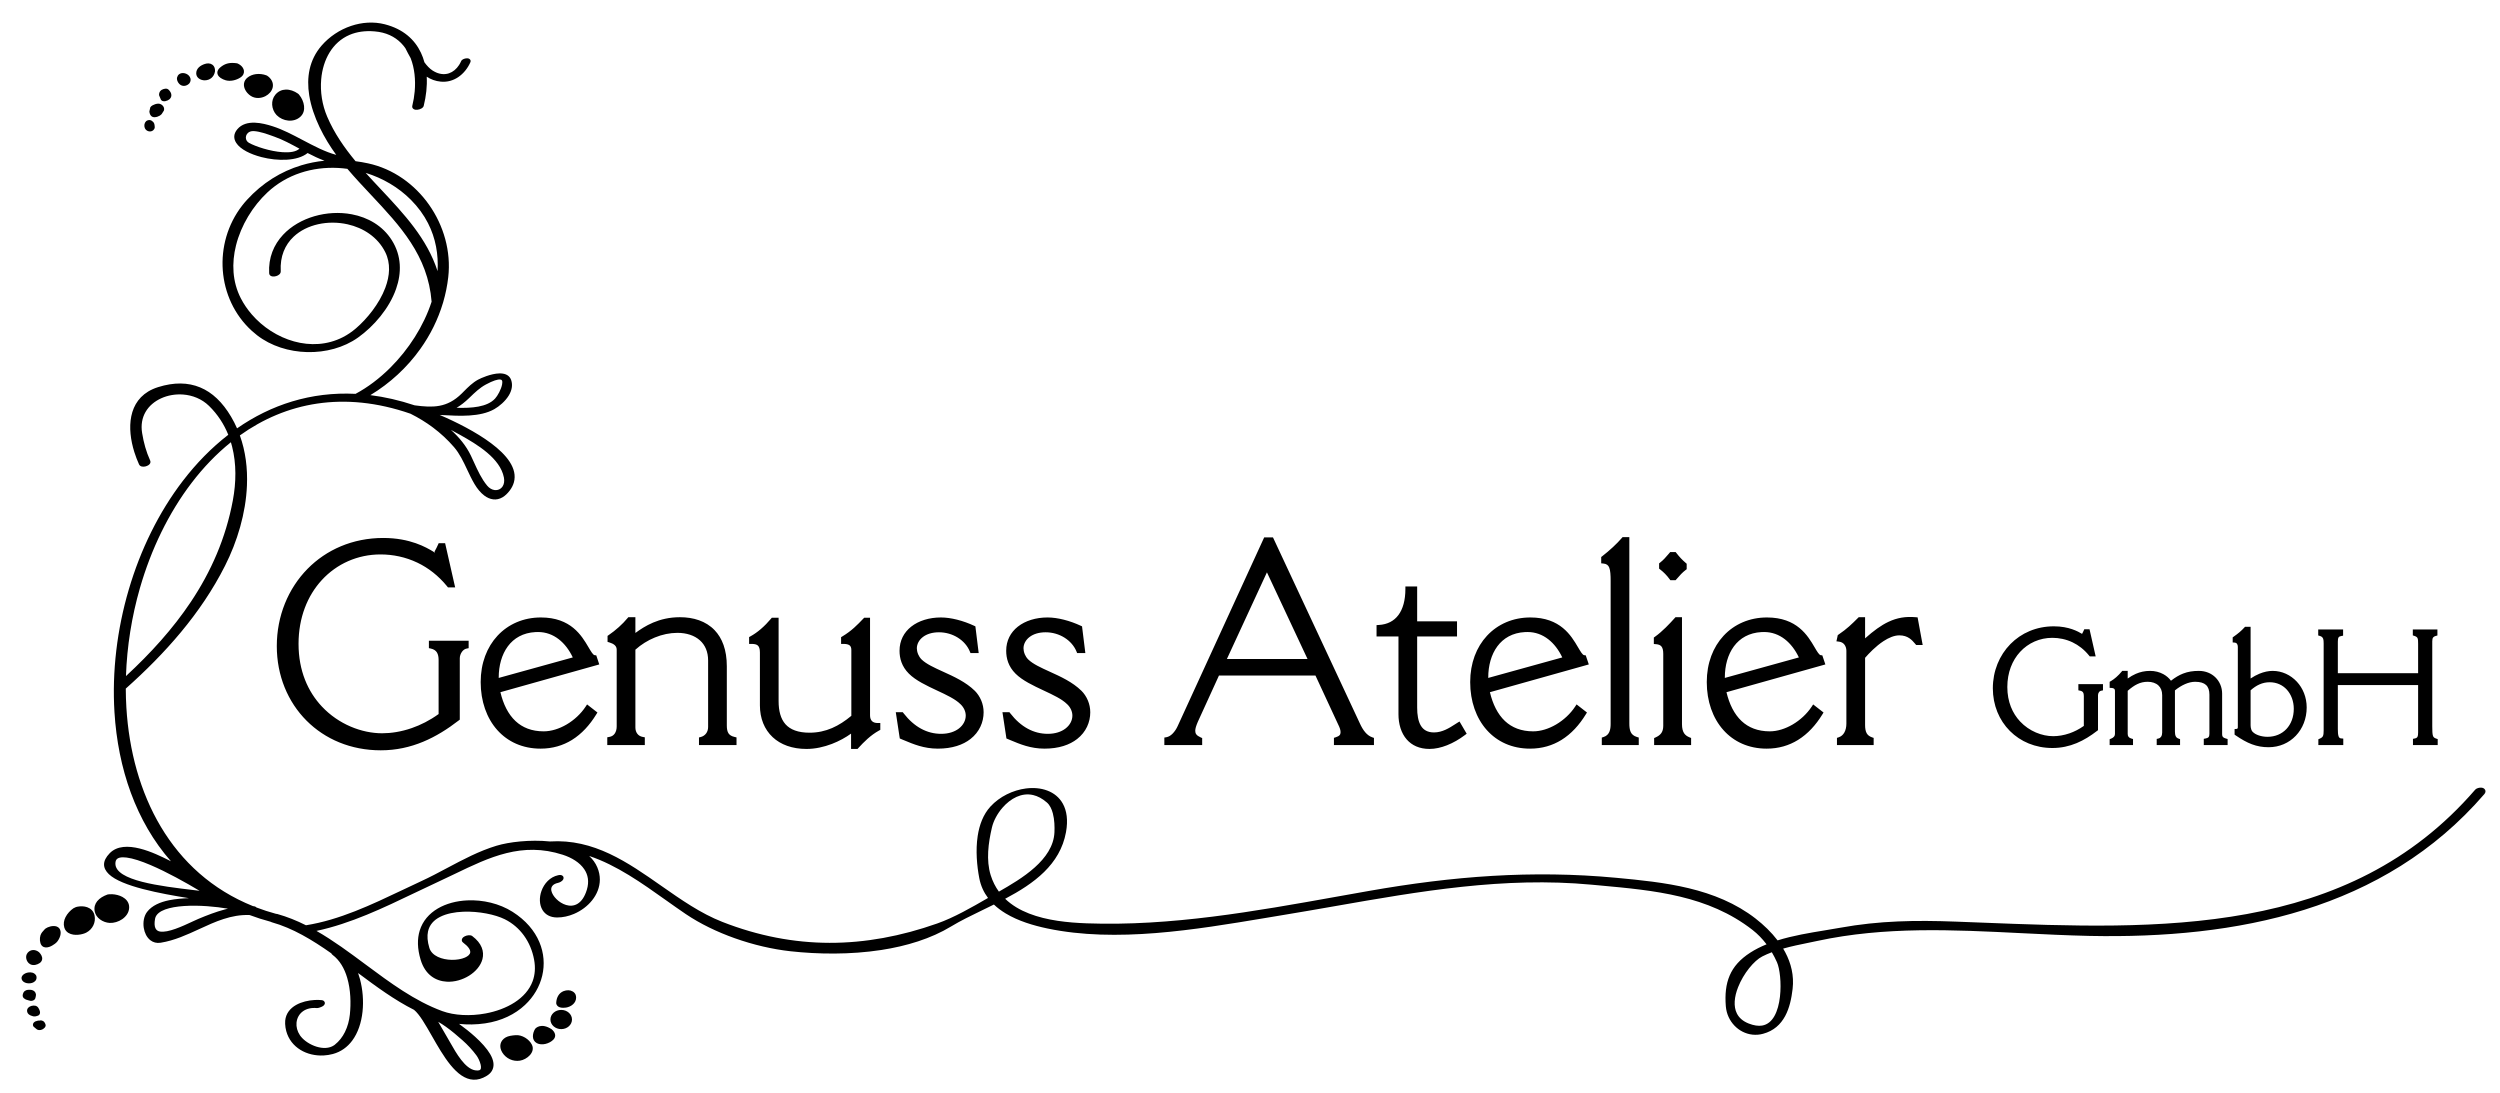 <?xml version="1.0" encoding="UTF-8"?>
<svg xmlns="http://www.w3.org/2000/svg" width="199" height="87" viewBox="0 0 199 87" fill="none">
  <g clip-path="url(#clip0_333_44152)">
    <mask id="mask0_333_44152" style="mask-type:luminance" maskUnits="userSpaceOnUse" x="0" y="0" width="199" height="87">
      <path d="M0 0H198.89V87H0V0Z" fill="white"></path>
    </mask>
    <g mask="url(#mask0_333_44152)">
      <path d="M44.673 80.389C45.147 80.389 45.531 80.731 45.531 81.153C45.531 81.575 45.147 81.918 44.673 81.918C44.198 81.918 43.814 81.575 43.814 81.153C43.814 80.731 44.198 80.389 44.673 80.389ZM3.161 81.24C3.17 81.242 3.162 81.239 3.158 81.237L3.159 81.24H3.161ZM2.805 81.832C2.784 81.812 2.762 81.792 2.753 81.786L2.75 81.785C2.648 81.722 2.612 81.636 2.624 81.54C2.63 81.484 2.654 81.434 2.692 81.393C2.715 81.367 2.745 81.344 2.777 81.325C2.816 81.302 2.865 81.284 2.916 81.274C2.995 81.24 3.087 81.223 3.158 81.239L3.158 81.236C3.156 81.234 3.156 81.234 3.157 81.233C3.208 81.224 3.261 81.216 3.334 81.234L3.336 81.236C3.507 81.283 3.558 81.394 3.608 81.505L3.613 81.515C3.644 81.582 3.64 81.646 3.619 81.699L3.618 81.701C3.602 81.746 3.573 81.783 3.553 81.803L3.551 81.806C3.494 81.865 3.435 81.912 3.364 81.946C3.286 81.983 3.202 82.001 3.104 81.994H3.102C2.965 81.983 2.883 81.905 2.805 81.832ZM3.094 80.805C3.062 80.834 2.997 80.859 2.93 80.876C2.849 80.903 2.753 80.92 2.696 80.908L2.696 80.909C2.636 80.896 2.541 80.874 2.447 80.834C2.323 80.782 2.21 80.698 2.172 80.566L2.17 80.559L2.168 80.556C2.13 80.414 2.169 80.302 2.25 80.214C2.312 80.147 2.398 80.104 2.483 80.077L2.487 80.076L2.505 80.071L2.509 80.069C2.59 80.047 2.697 80.033 2.799 80.053C2.898 80.073 2.99 80.124 3.051 80.224L3.052 80.227L3.055 80.23C3.118 80.333 3.295 80.629 3.096 80.804L3.094 80.805ZM2.028 79.547C1.834 79.448 1.723 79.294 1.877 78.99C1.904 78.936 1.954 78.892 2.012 78.862C2.056 78.832 2.107 78.81 2.162 78.801C2.324 78.774 2.478 78.779 2.598 78.826C2.664 78.851 2.722 78.889 2.766 78.939C2.814 78.993 2.846 79.058 2.858 79.138C2.861 79.156 2.864 79.177 2.864 79.197C2.83 79.404 2.837 79.576 2.597 79.652C2.45 79.698 2.379 79.654 2.253 79.623L2.082 79.571C2.063 79.564 2.045 79.557 2.028 79.547ZM2.239 77.411C2.463 77.374 2.706 77.418 2.839 77.597C2.864 77.625 2.884 77.659 2.895 77.7C2.904 77.726 2.908 77.751 2.908 77.774C2.921 77.892 2.883 77.993 2.814 78.076C2.751 78.15 2.662 78.205 2.564 78.236C2.479 78.264 2.381 78.278 2.286 78.275C2.08 78.272 1.873 78.195 1.773 78.045L1.773 78.044C1.674 77.892 1.702 77.746 1.81 77.625H1.811C1.86 77.569 1.929 77.52 2.007 77.484L2.006 77.483C2.076 77.451 2.156 77.426 2.239 77.411ZM2.637 75.622C2.797 75.617 2.958 75.676 3.094 75.785L3.109 75.798C3.117 75.805 3.125 75.814 3.133 75.823C3.167 75.857 3.201 75.897 3.231 75.94V75.942C3.292 76.027 3.341 76.127 3.356 76.229C3.373 76.358 3.343 76.485 3.236 76.595C3.215 76.615 3.192 76.636 3.166 76.655C3.067 76.725 2.935 76.784 2.801 76.808C2.675 76.829 2.543 76.82 2.426 76.763H2.426C2.379 76.74 2.337 76.712 2.301 76.68V76.679C2.206 76.595 2.135 76.476 2.102 76.35C2.067 76.22 2.072 76.077 2.131 75.953V75.951C2.151 75.909 2.177 75.868 2.208 75.833C2.329 75.694 2.48 75.628 2.637 75.622ZM3.522 74.012L3.578 73.952C3.594 73.934 3.615 73.918 3.638 73.904L3.643 73.901C3.683 73.871 3.736 73.843 3.796 73.817C3.923 73.761 4.091 73.716 4.249 73.712C4.442 73.706 4.624 73.76 4.735 73.916C4.751 73.939 4.766 73.966 4.779 73.996L4.78 73.997C4.845 74.151 4.84 74.323 4.795 74.487C4.745 74.671 4.642 74.85 4.539 74.973L4.537 74.974C4.499 75.019 4.436 75.076 4.361 75.132C4.24 75.223 4.079 75.32 3.921 75.373C3.723 75.439 3.522 75.442 3.37 75.313H3.369C3.347 75.294 3.326 75.271 3.305 75.245C3.232 75.147 3.193 75.009 3.18 74.87C3.167 74.725 3.182 74.569 3.219 74.458C3.282 74.266 3.4 74.141 3.522 74.012ZM5.213 73.011C5.357 72.719 5.602 72.466 5.845 72.299H5.846C5.879 72.275 5.917 72.258 5.956 72.245C6.001 72.219 6.055 72.198 6.117 72.184L6.119 72.183L6.137 72.178H6.139C6.399 72.124 6.696 72.125 6.949 72.217C7.224 72.318 7.447 72.52 7.524 72.863L7.526 72.873L7.527 72.875C7.585 73.149 7.545 73.423 7.43 73.66C7.314 73.901 7.12 74.104 6.872 74.233L6.872 74.234C6.795 74.273 6.703 74.31 6.602 74.338C6.372 74.405 6.091 74.436 5.838 74.397C5.557 74.353 5.306 74.224 5.173 73.968C5.151 73.925 5.133 73.879 5.118 73.829C5.036 73.545 5.088 73.263 5.213 73.011ZM7.735 71.738C7.932 71.49 8.24 71.319 8.539 71.211L8.548 71.208L8.567 71.202L8.577 71.199C8.613 71.19 8.653 71.184 8.695 71.184C8.766 71.177 8.845 71.176 8.928 71.18H8.929C9.197 71.191 9.504 71.263 9.753 71.401C10.027 71.554 10.235 71.787 10.276 72.109C10.282 72.158 10.284 72.209 10.281 72.26V72.261V72.264C10.263 72.643 10.035 72.955 9.73 73.166C9.436 73.369 9.065 73.479 8.741 73.465H8.738H8.736C8.47 73.452 8.18 73.351 7.954 73.18C7.745 73.023 7.586 72.803 7.536 72.536C7.477 72.216 7.566 71.952 7.735 71.738ZM11.74 9.584L11.741 9.583C11.771 9.573 11.805 9.564 11.838 9.559H11.84C11.877 9.555 11.914 9.555 11.946 9.559L11.947 9.56C12.018 9.572 12.079 9.6 12.12 9.649C12.307 9.761 12.322 10 12.315 10.188C12.302 10.217 12.286 10.251 12.264 10.288C12.226 10.352 12.165 10.401 12.098 10.431H12.097C12.032 10.459 11.956 10.471 11.889 10.461V10.462C11.379 10.387 11.388 9.715 11.74 9.584ZM13.05 8.785L13.042 8.809L12.871 9.077L12.846 9.102L12.845 9.103C12.763 9.187 12.645 9.255 12.522 9.293C12.459 9.313 12.393 9.325 12.328 9.328C12.045 9.353 11.913 9.128 11.89 8.871L11.966 8.539C12.008 8.478 12.069 8.422 12.154 8.378C12.268 8.317 12.436 8.254 12.595 8.25C12.873 8.246 13.134 8.519 13.05 8.785ZM12.879 7.148C12.96 7.1 13.051 7.076 13.142 7.062C13.243 7.047 13.322 7.067 13.379 7.11C13.397 7.12 13.413 7.132 13.427 7.147C13.535 7.257 13.601 7.367 13.628 7.475V7.476C13.646 7.55 13.646 7.623 13.626 7.692C13.607 7.761 13.569 7.825 13.513 7.879C13.504 7.888 13.494 7.898 13.483 7.906L13.35 7.99C13.298 8.014 13.239 8.035 13.173 8.05C13.124 8.063 13.039 8.07 12.968 8.05C12.879 8.024 12.806 7.967 12.779 7.859C12.776 7.85 12.77 7.835 12.762 7.821L12.666 7.593C12.658 7.544 12.658 7.492 12.673 7.431C12.704 7.295 12.78 7.207 12.879 7.148ZM15.028 6.013C15.16 6.149 15.222 6.338 15.129 6.543C15.118 6.574 15.101 6.604 15.075 6.633C14.994 6.723 14.884 6.792 14.764 6.821C14.648 6.849 14.523 6.841 14.407 6.781C14.307 6.731 14.207 6.622 14.149 6.504C14.096 6.399 14.07 6.279 14.094 6.169L14.161 6.01C14.252 5.876 14.399 5.816 14.558 5.815C14.643 5.815 14.731 5.834 14.811 5.867C14.891 5.9 14.968 5.951 15.028 6.013ZM17.085 5.406C17.105 5.469 17.116 5.541 17.115 5.619C17.117 5.636 17.116 5.655 17.114 5.677C17.112 5.688 17.111 5.699 17.108 5.709C17.071 5.91 16.977 6.078 16.837 6.2C16.696 6.321 16.512 6.392 16.297 6.395H16.296C16.147 6.396 15.967 6.349 15.834 6.25H15.833C15.709 6.157 15.621 6.022 15.619 5.842C15.618 5.648 15.697 5.493 15.817 5.371L15.818 5.37C15.954 5.233 16.142 5.143 16.313 5.089C16.42 5.054 16.522 5.041 16.615 5.048C16.724 5.054 16.823 5.089 16.904 5.15C16.988 5.212 17.05 5.298 17.085 5.406ZM18.146 5.045C18.36 4.997 18.582 5.001 18.833 5.034C18.887 5.041 18.934 5.059 18.973 5.083C19.118 5.157 19.242 5.262 19.321 5.383C19.371 5.459 19.405 5.542 19.417 5.627C19.43 5.721 19.417 5.815 19.375 5.906C19.331 6.003 19.253 6.093 19.137 6.169C18.976 6.276 18.767 6.363 18.554 6.404C18.358 6.442 18.151 6.443 17.967 6.391C17.834 6.352 17.682 6.289 17.563 6.206C17.467 6.139 17.387 6.057 17.341 5.959C17.287 5.841 17.283 5.713 17.354 5.577C17.388 5.512 17.44 5.447 17.513 5.383C17.721 5.2 17.926 5.096 18.146 5.045ZM20.374 5.9C20.653 5.865 20.947 5.902 21.197 5.995C21.255 6.017 21.301 6.045 21.334 6.079C21.355 6.09 21.374 6.104 21.392 6.12C21.685 6.384 21.765 6.68 21.708 6.952C21.677 7.103 21.602 7.243 21.498 7.364C21.398 7.48 21.27 7.581 21.126 7.655C20.775 7.835 20.327 7.869 19.963 7.635C19.865 7.571 19.771 7.491 19.69 7.399C19.569 7.26 19.475 7.095 19.436 6.923C19.393 6.737 19.413 6.544 19.525 6.369C19.562 6.312 19.61 6.255 19.67 6.203H19.669C19.865 6.031 20.114 5.934 20.374 5.9ZM22.741 7.131C23.076 7.119 23.423 7.245 23.709 7.446C23.76 7.48 23.798 7.52 23.824 7.56C24.012 7.786 24.167 8.112 24.202 8.434V8.436C24.236 8.739 24.168 9.043 23.935 9.269L23.934 9.272L23.916 9.288L23.914 9.29C23.648 9.538 23.293 9.63 22.945 9.599C22.605 9.567 22.268 9.414 22.029 9.172L22.027 9.17L22.008 9.149L22.006 9.149C21.805 8.932 21.683 8.638 21.665 8.342C21.648 8.058 21.725 7.769 21.918 7.539V7.538C22.146 7.264 22.438 7.142 22.741 7.131ZM36.64 34.626C36.393 34.488 36.144 34.35 35.892 34.218C36.548 34.807 37.107 35.487 37.481 36.265C37.569 36.449 37.647 36.622 37.727 36.797C38.024 37.449 38.331 38.122 38.773 38.651V38.653C38.954 38.868 39.165 38.982 39.367 39.008C39.498 39.024 39.627 39.004 39.74 38.952C39.851 38.9 39.948 38.814 40.017 38.702C40.123 38.532 40.166 38.295 40.111 38.008C39.962 37.24 39.431 36.585 38.777 36.031C38.106 35.462 37.302 34.997 36.64 34.626ZM37.337 31.69C37.001 32.014 36.674 32.267 36.346 32.46C37.532 32.498 38.781 32.41 39.41 31.724C39.608 31.509 39.897 30.995 39.969 30.588V30.587C39.991 30.464 39.992 30.36 39.962 30.292C39.943 30.248 39.901 30.219 39.826 30.21C39.618 30.187 39.257 30.293 38.68 30.604C38.188 30.869 37.804 31.239 37.403 31.627L37.337 31.69ZM44.578 80.187C44.456 80.149 44.356 80.08 44.305 79.965C44.287 79.933 44.276 79.895 44.275 79.851C44.272 79.822 44.273 79.793 44.279 79.766C44.294 79.584 44.344 79.405 44.437 79.252C44.532 79.095 44.672 78.968 44.864 78.892C44.983 78.846 45.119 78.82 45.248 78.824C45.476 78.828 45.734 78.96 45.819 79.18C45.847 79.251 45.861 79.333 45.859 79.425V79.426C45.853 79.638 45.755 79.813 45.612 79.943C45.456 80.086 45.244 80.176 45.048 80.205V80.204C44.94 80.221 44.738 80.236 44.578 80.187ZM42.588 81.913C42.374 82.27 42.306 82.805 42.736 83.037C43.136 83.248 43.737 83.071 44.044 82.76C44.318 82.482 44.18 82.149 43.908 81.927C43.08 81.386 42.64 81.828 42.588 81.913ZM40.25 82.579C39.82 82.829 39.686 83.302 39.985 83.783C40.279 84.259 40.837 84.516 41.385 84.429C41.934 84.345 42.631 83.769 42.342 83.165C42.13 82.72 41.548 82.354 41.035 82.4C40.768 82.423 40.459 82.457 40.25 82.579ZM34.83 21.583C34.908 20.268 34.685 18.963 34.068 17.76C33.735 17.109 33.286 16.486 32.708 15.906C31.717 14.909 30.461 14.177 29.107 13.76C29.503 14.2 29.907 14.631 30.312 15.062C32.16 17.032 33.989 18.98 34.83 21.583ZM18.379 35.201C17.23 36.124 16.185 37.215 15.254 38.434C13.422 40.833 12.028 43.723 11.14 46.803C10.485 49.078 10.105 51.457 10.027 53.816C11.996 51.995 13.763 50.051 15.192 47.909C16.794 45.507 17.973 42.85 18.535 39.83C18.802 38.398 18.824 36.917 18.475 35.545C18.446 35.429 18.414 35.315 18.379 35.201ZM157.634 73.436C171.835 73.996 186.89 74.591 197.026 62.858V62.857C197.128 62.741 197.367 62.679 197.533 62.699C197.588 62.704 197.64 62.719 197.685 62.741C197.754 62.776 197.805 62.83 197.83 62.903C197.864 62.998 197.844 63.106 197.747 63.219C193.752 67.845 188.818 70.728 183.42 72.422C178.031 74.113 172.178 74.62 166.328 74.499C164.509 74.459 162.706 74.369 160.905 74.28C155.458 74.008 150.037 73.738 144.66 74.898H144.659C144.47 74.939 144.22 74.99 143.969 75.042C143.302 75.178 142.609 75.32 141.94 75.508C141.999 75.604 142.054 75.702 142.106 75.802C142.571 76.679 142.815 77.656 142.692 78.715C142.606 79.469 142.443 80.239 142.098 80.879C141.739 81.541 141.191 82.061 140.336 82.29C140.196 82.328 140.056 82.353 139.918 82.363C139.343 82.409 138.8 82.233 138.365 81.908C137.932 81.583 137.602 81.11 137.454 80.557C137.415 80.409 137.388 80.256 137.375 80.098V80.097C137.301 79.154 137.381 78.354 137.681 77.654V77.653C137.983 76.949 138.507 76.355 139.319 75.832C139.721 75.573 140.158 75.355 140.618 75.168L140.599 75.144C140.283 74.726 139.917 74.348 139.498 74.021C135.966 71.273 131.685 70.88 127.397 70.486L126.677 70.42C119.725 69.771 113.016 70.946 106.23 72.135C104.874 72.372 103.515 72.61 102.093 72.843C101.68 72.912 101.182 72.994 100.679 73.079C95.133 74.006 88.835 75.059 83.36 73.904C82.279 73.676 81.061 73.32 80.05 72.707C79.71 72.501 79.394 72.268 79.114 72.001C78.812 72.151 78.509 72.298 78.209 72.443C77.317 72.875 76.452 73.295 75.715 73.742C74.1 74.722 72.157 75.31 70.145 75.62C67.685 75.999 65.116 75.962 62.921 75.72C61.488 75.561 59.956 75.205 58.49 74.684C57.085 74.185 55.737 73.534 54.59 72.761C54.081 72.417 53.55 72.039 53.008 71.655C51.112 70.307 49.076 68.858 46.898 68.136C47.174 68.388 47.395 68.686 47.544 69.037C47.686 69.37 47.749 69.7 47.748 70.021C47.744 70.627 47.51 71.192 47.133 71.664C46.763 72.13 46.253 72.507 45.691 72.746C45.259 72.931 44.794 73.033 44.337 73.031C43.778 73.027 43.401 72.79 43.186 72.441C43.055 72.228 42.987 71.975 42.976 71.709C42.966 71.452 43.008 71.182 43.099 70.926C43.308 70.333 43.775 69.807 44.43 69.667C44.57 69.638 44.669 69.648 44.733 69.682C44.834 69.733 44.873 69.819 44.857 69.922C44.849 69.974 44.824 70.024 44.785 70.069C44.715 70.151 44.562 70.246 44.423 70.275C43.967 70.373 43.83 70.63 43.89 70.909C43.936 71.126 44.084 71.362 44.29 71.566C44.501 71.776 44.772 71.95 45.059 72.036C45.666 72.221 46.361 71.99 46.714 70.822C46.91 70.174 46.803 69.628 46.507 69.191C46.148 68.657 45.513 68.27 44.802 68.04C41.55 66.986 38.963 68.233 36.197 69.566C35.778 69.767 35.354 69.972 34.93 70.167C34.281 70.466 33.665 70.762 33.047 71.058C30.518 72.271 27.921 73.517 25.191 74.1C26.546 74.875 27.827 75.826 29.109 76.78C31.058 78.227 33.009 79.678 35.206 80.484C36.16 80.833 37.43 80.898 38.651 80.671C39.49 80.515 40.304 80.221 40.972 79.787C41.628 79.361 42.143 78.799 42.399 78.101C42.581 77.603 42.634 77.032 42.514 76.388C42.385 75.686 42.111 75.026 41.702 74.463C41.316 73.932 40.808 73.486 40.184 73.174C39.424 72.796 38.113 72.526 36.884 72.572C36.198 72.598 35.541 72.723 35.028 72.985C34.541 73.233 34.185 73.608 34.07 74.144C33.993 74.501 34.019 74.935 34.177 75.453C34.375 76.102 35.186 76.39 35.957 76.404C36.35 76.411 36.73 76.346 37.014 76.221C37.256 76.114 37.419 75.969 37.432 75.798C37.446 75.603 37.286 75.346 36.867 75.032C36.763 74.955 36.739 74.858 36.773 74.752V74.751C36.791 74.696 36.827 74.647 36.876 74.605C36.909 74.578 36.951 74.552 36.995 74.53H36.994C37.169 74.441 37.445 74.401 37.589 74.508C38.357 75.084 38.556 75.741 38.403 76.344C38.27 76.866 37.865 77.337 37.339 77.665C36.822 77.988 36.182 78.176 35.565 78.143C34.682 78.094 33.85 77.599 33.487 76.41C33.211 75.504 33.209 74.726 33.408 74.078C33.645 73.305 34.166 72.719 34.846 72.318C35.514 71.925 36.336 71.71 37.195 71.67C38.434 71.612 39.756 71.919 40.796 72.579C41.855 73.25 42.554 74.092 42.933 74.989C43.302 75.863 43.367 76.787 43.163 77.657C42.959 78.525 42.489 79.34 41.787 79.996C41.001 80.732 39.924 81.27 38.611 81.46C37.897 81.564 37.208 81.572 36.54 81.501C36.974 81.813 37.417 82.163 37.815 82.523C38.316 82.977 38.751 83.453 39.013 83.899C39.301 84.391 39.386 84.859 39.148 85.25C39.062 85.392 38.932 85.521 38.755 85.63C37.243 86.572 36.079 85.262 35.083 83.662C34.843 83.277 34.608 82.864 34.38 82.465C33.866 81.564 33.392 80.734 32.956 80.383C31.416 79.61 29.957 78.538 28.504 77.453C28.559 77.608 28.608 77.767 28.652 77.931C28.873 78.757 28.95 79.67 28.857 80.53C28.764 81.398 28.497 82.216 28.033 82.838C27.654 83.345 27.145 83.724 26.494 83.899C26.254 83.963 26.008 84.001 25.764 84.015C25.099 84.049 24.446 83.896 23.915 83.57C23.375 83.239 22.962 82.733 22.785 82.073C22.737 81.895 22.707 81.705 22.697 81.504C22.691 81.418 22.694 81.334 22.701 81.25C22.755 80.667 23.101 80.262 23.564 79.998C24.004 79.748 24.553 79.626 25.049 79.599C25.238 79.589 25.421 79.592 25.59 79.609C25.693 79.618 25.764 79.654 25.807 79.709C25.884 79.807 25.874 79.904 25.802 79.997C25.777 80.031 25.74 80.062 25.697 80.09C25.572 80.169 25.327 80.252 25.225 80.243L25.223 80.242C24.773 80.201 24.409 80.297 24.142 80.478C23.984 80.585 23.858 80.723 23.767 80.881C23.676 81.041 23.621 81.22 23.603 81.407C23.573 81.734 23.66 82.09 23.876 82.409C23.898 82.441 23.921 82.472 23.942 82.499C24.217 82.847 24.689 83.158 25.195 83.315C25.686 83.466 26.203 83.468 26.589 83.206C26.606 83.194 26.629 83.178 26.654 83.157C26.997 82.886 27.262 82.54 27.454 82.155C27.67 81.723 27.797 81.241 27.849 80.756C27.942 79.866 27.918 78.783 27.634 77.826C27.418 77.095 27.049 76.438 26.465 76.002V76.001C26.42 75.968 26.392 75.93 26.378 75.89C24.851 74.814 23.297 73.877 21.638 73.414H21.637C21.595 73.401 21.56 73.387 21.529 73.368C20.954 73.215 20.4 73.038 19.869 72.837C18.408 72.779 17.135 73.366 15.861 73.954C14.876 74.408 13.888 74.864 12.788 75.042C12.464 75.094 12.191 75.012 11.975 74.847C11.828 74.734 11.708 74.582 11.619 74.41C11.534 74.244 11.475 74.057 11.444 73.863C11.372 73.41 11.456 72.918 11.705 72.591C12.099 72.074 12.761 71.802 13.464 71.658C14.004 71.549 14.568 71.511 15.046 71.496C12.761 71.129 9.673 70.559 8.663 69.581C8.173 69.104 8.114 68.555 8.731 67.918C9.902 66.712 12.361 67.936 13.445 68.476L13.447 68.477L13.455 68.482L13.608 68.558C10.819 65.39 9.386 61.159 9.111 56.684C8.913 53.456 9.317 50.1 10.25 46.931C11.182 43.758 12.644 40.769 14.558 38.273C15.626 36.88 16.835 35.642 18.171 34.609C17.833 33.77 17.333 32.989 16.636 32.308C16.065 31.75 15.322 31.46 14.573 31.404C13.964 31.359 13.352 31.466 12.823 31.708C12.3 31.946 11.858 32.315 11.582 32.797C11.319 33.256 11.206 33.819 11.313 34.472C11.376 34.858 11.456 35.226 11.56 35.589C11.663 35.949 11.791 36.3 11.953 36.657C12.018 36.802 11.956 36.929 11.825 37.021C11.787 37.047 11.742 37.071 11.696 37.09V37.089C11.65 37.108 11.601 37.124 11.555 37.133C11.357 37.175 11.147 37.139 11.067 36.963L11.066 36.962C10.926 36.652 10.799 36.322 10.692 35.982C10.398 35.041 10.267 34.028 10.45 33.136C10.638 32.219 11.153 31.432 12.15 30.98C12.286 30.918 12.432 30.862 12.588 30.814C13.849 30.419 14.96 30.434 15.93 30.837C16.897 31.236 17.714 32.021 18.392 33.166C18.572 33.468 18.73 33.78 18.869 34.097C21.568 32.22 24.744 31.171 28.302 31.35C29.27 30.833 30.209 30.123 31.059 29.278C32.523 27.822 33.721 25.968 34.356 24.016C34.066 20.34 31.84 17.969 29.536 15.515C28.9 14.838 28.259 14.155 27.651 13.439C27.402 13.405 27.152 13.382 26.902 13.368C24.876 13.266 22.835 13.867 21.285 15.318C20.127 16.401 19.188 17.922 18.785 19.538C18.434 20.944 18.491 22.42 19.167 23.741C19.4 24.194 19.691 24.622 20.03 25.015H20.029C20.916 26.046 22.116 26.82 23.407 27.177C24.689 27.532 26.059 27.472 27.295 26.839C27.653 26.656 28.003 26.421 28.338 26.133C29.213 25.38 30.189 24.188 30.671 22.907C31.028 21.956 31.11 20.958 30.663 20.065C30.064 18.869 28.92 18.136 27.666 17.854C26.894 17.681 26.08 17.68 25.327 17.848C24.58 18.015 23.893 18.348 23.368 18.846C22.692 19.484 22.28 20.4 22.347 21.589C22.358 21.785 22.18 21.922 21.982 21.979C21.936 21.992 21.887 22.001 21.84 22.007C21.79 22.011 21.74 22.011 21.695 22.006C21.542 21.985 21.434 21.904 21.425 21.75C21.356 20.51 21.796 19.477 22.53 18.691C23.18 17.995 24.062 17.492 25.026 17.211C25.985 16.933 27.028 16.872 28.004 17.058C29.286 17.301 30.458 17.967 31.185 19.115C31.974 20.363 31.975 21.726 31.527 22.999C30.982 24.551 29.763 25.969 28.501 26.868C27.365 27.678 25.908 28.06 24.462 28.027C23.01 27.994 21.565 27.542 20.463 26.686C20.317 26.573 20.176 26.454 20.039 26.329C18.645 25.057 17.869 23.318 17.734 21.52C17.6 19.724 18.107 17.868 19.278 16.361C19.395 16.209 19.522 16.059 19.655 15.913C20.892 14.558 22.373 13.645 23.987 13.157C24.585 12.977 25.202 12.856 25.831 12.792C25.373 12.626 24.927 12.412 24.486 12.181C23.686 12.831 22.108 12.841 20.806 12.503C20.362 12.387 19.947 12.232 19.607 12.049C19.252 11.858 18.971 11.632 18.809 11.384C18.584 11.04 18.577 10.665 18.888 10.292C19.239 9.871 19.755 9.749 20.289 9.765C20.791 9.782 21.307 9.924 21.702 10.051C22.499 10.305 23.293 10.725 24.093 11.147C24.98 11.616 25.876 12.089 26.765 12.329C25.823 11.045 24.888 9.313 24.614 7.59C24.389 6.18 24.603 4.777 25.603 3.625C26.22 2.916 27.043 2.366 27.945 2.063C28.806 1.773 29.74 1.705 30.635 1.934V1.935C32.083 2.307 33.006 3.135 33.508 4.201C33.622 4.443 33.714 4.697 33.785 4.961C33.981 5.231 34.198 5.463 34.438 5.617C34.529 5.674 34.622 5.725 34.716 5.766V5.767C35.076 5.924 35.428 5.938 35.74 5.834C36.055 5.727 36.335 5.498 36.547 5.168C36.608 5.072 36.663 4.968 36.712 4.858C36.77 4.725 36.991 4.648 37.145 4.642H37.146C37.18 4.64 37.213 4.641 37.242 4.644V4.645C37.294 4.652 37.342 4.671 37.38 4.701C37.461 4.769 37.486 4.854 37.441 4.957C37.232 5.434 36.891 5.862 36.463 6.147C36.07 6.407 35.601 6.549 35.091 6.499C34.659 6.459 34.289 6.316 33.967 6.105C34.01 6.854 33.922 7.646 33.727 8.429C33.685 8.598 33.439 8.712 33.236 8.735C33.188 8.741 33.14 8.742 33.099 8.738C33.043 8.734 32.991 8.719 32.948 8.696C32.839 8.638 32.788 8.545 32.82 8.414V8.413C32.911 8.048 32.976 7.663 33.01 7.275C33.09 6.365 33.001 5.43 32.688 4.628C32.536 4.365 32.398 4.096 32.266 3.833C31.855 3.249 31.263 2.803 30.456 2.601C30.262 2.553 30.053 2.518 29.83 2.499C29.052 2.43 28.383 2.538 27.823 2.777C27.137 3.071 26.609 3.564 26.235 4.174C25.857 4.792 25.634 5.533 25.567 6.312C25.481 7.301 25.641 8.348 26.044 9.288C26.606 10.602 27.406 11.753 28.301 12.832C28.631 12.874 28.961 12.931 29.292 13.002C31.297 13.435 33.003 14.668 34.154 16.301C35.317 17.952 35.914 20.012 35.681 22.06C35.604 22.735 35.469 23.395 35.283 24.035C35.279 24.059 35.273 24.081 35.263 24.103C34.868 25.428 34.25 26.666 33.455 27.779C32.403 29.254 31.041 30.51 29.48 31.453C30.62 31.595 31.794 31.86 33.003 32.264C33.728 32.364 34.373 32.412 34.97 32.302C35.589 32.189 36.17 31.902 36.758 31.32L36.918 31.159C37.26 30.816 37.619 30.456 38.055 30.221C38.187 30.15 38.43 30.038 38.718 29.938C39.039 29.826 39.417 29.73 39.752 29.723C40.135 29.715 40.467 29.82 40.637 30.134C40.656 30.169 40.672 30.207 40.687 30.247C40.834 30.671 40.73 31.095 40.503 31.474C40.222 31.941 39.746 32.342 39.349 32.567C38.222 33.208 36.578 33.117 35.209 33.04L34.998 33.029C36.318 33.593 37.898 34.387 39.092 35.282C39.714 35.747 40.234 36.244 40.566 36.754C40.916 37.293 41.06 37.846 40.904 38.402C40.843 38.617 40.737 38.832 40.578 39.043C40.394 39.288 40.202 39.465 40.008 39.581C39.757 39.729 39.502 39.78 39.252 39.749V39.748C39.008 39.719 38.772 39.612 38.551 39.447C38.262 39.23 37.996 38.91 37.771 38.53C37.555 38.166 37.372 37.777 37.188 37.387V37.386C36.888 36.748 36.586 36.107 36.143 35.593C35.636 35.006 35.073 34.486 34.463 34.029C33.906 33.612 33.307 33.247 32.674 32.931L32.662 32.928V32.927C27.346 31.089 22.738 32.05 19.093 34.659C19.549 35.928 19.714 37.283 19.657 38.648C19.565 40.863 18.887 43.105 17.912 45.036C16.949 46.943 15.753 48.695 14.401 50.322C13.064 51.932 11.577 53.418 10.012 54.812C10.014 55.315 10.029 55.818 10.059 56.315C10.474 63.181 13.603 69.5 20.141 72.129H20.141C20.272 72.135 20.362 72.176 20.417 72.237C20.916 72.427 21.436 72.596 21.974 72.742C22.007 72.742 22.038 72.745 22.065 72.752C22.86 72.974 23.621 73.283 24.355 73.651C27.024 73.228 29.563 72.02 32.035 70.846C32.536 70.608 33.034 70.37 33.525 70.143C34.226 69.821 34.907 69.458 35.587 69.096C36.864 68.417 38.142 67.738 39.528 67.318V67.319C40.51 67.022 42.192 66.818 43.771 66.98C47.273 66.757 49.959 68.635 52.654 70.523C54.217 71.616 55.783 72.713 57.503 73.385C60.362 74.503 63.196 75.043 66.033 75.05C68.872 75.055 71.72 74.527 74.604 73.509C75.929 73.043 77.356 72.226 78.646 71.477C78.312 71.032 78.068 70.513 77.951 69.905C77.763 68.925 77.65 67.691 77.824 66.546C77.958 65.661 78.265 64.827 78.841 64.2H78.841C79.573 63.402 80.635 62.894 81.663 62.762C82.262 62.686 82.852 62.735 83.362 62.928C83.885 63.124 84.324 63.469 84.605 63.979C84.911 64.533 85.027 65.28 84.854 66.237C84.384 68.831 82.292 70.336 80.01 71.543C80.543 72.058 81.196 72.438 81.911 72.717C83.336 73.275 85.013 73.443 86.498 73.497C93.189 73.742 99.855 72.547 106.439 71.368C107.356 71.204 108.276 71.039 108.98 70.916C112.298 70.332 115.534 69.914 118.782 69.721C122.028 69.528 125.284 69.558 128.643 69.872C130.551 70.05 132.526 70.245 134.424 70.702C136.335 71.163 138.163 71.888 139.755 73.125V73.126C140.39 73.622 140.999 74.202 141.496 74.855C142.718 74.473 144.04 74.256 145.268 74.054C145.682 73.986 146.088 73.92 146.466 73.851C148.039 73.566 149.543 73.413 151.054 73.348C152.562 73.281 154.078 73.302 155.68 73.361C156.346 73.386 156.99 73.412 157.634 73.436ZM78.86 69.668C79.016 70.165 79.237 70.597 79.512 70.974L79.518 70.971C80.392 70.47 81.487 69.836 82.366 69.047C83.226 68.276 83.886 67.351 83.934 66.252C83.953 65.826 83.941 65.25 83.806 64.742C83.714 64.395 83.567 64.082 83.333 63.88C82.964 63.557 82.595 63.369 82.239 63.286C81.775 63.178 81.326 63.248 80.917 63.431C80.498 63.619 80.118 63.927 79.803 64.288C79.38 64.774 79.079 65.352 78.959 65.865C78.815 66.48 78.695 67.134 78.66 67.784C78.626 68.428 78.672 69.069 78.86 69.668ZM141.449 76.599C141.327 76.324 141.19 76.056 141.038 75.799C140.776 75.897 140.522 76.008 140.281 76.131C139.622 76.464 138.781 77.487 138.352 78.581C138.202 78.959 138.104 79.343 138.083 79.707C138.062 80.058 138.113 80.392 138.259 80.678C138.426 81.01 138.727 81.287 139.199 81.473C139.616 81.637 139.967 81.682 140.259 81.636C140.695 81.565 141.014 81.282 141.24 80.884C141.481 80.46 141.62 79.908 141.685 79.336C141.81 78.237 141.665 77.084 141.449 76.599ZM35.491 81.728C35.293 81.587 35.089 81.456 34.88 81.336C35.013 81.553 35.138 81.775 35.262 81.993C35.371 82.185 35.479 82.375 35.598 82.573C35.665 82.683 35.749 82.831 35.839 82.991C36.316 83.834 37.017 85.071 37.83 85.199V85.198C37.979 85.221 38.087 85.216 38.161 85.19C38.223 85.168 38.258 85.124 38.274 85.069C38.297 84.986 38.289 84.876 38.263 84.757C38.2 84.47 38.038 84.162 37.922 84.007C37.762 83.791 37.588 83.582 37.403 83.382C37.216 83.179 37.016 82.984 36.806 82.798H36.805C36.396 82.436 35.953 82.056 35.491 81.728ZM15.451 70.855L15.886 70.907C14.774 70.243 13.289 69.414 11.978 68.856C11.256 68.549 10.59 68.325 10.075 68.26C9.634 68.205 9.324 68.266 9.227 68.498C9.2 68.563 9.185 68.643 9.185 68.739C9.176 70.111 12.788 70.539 15.451 70.855ZM17.897 72.393C17.978 72.371 18.058 72.351 18.14 72.332L18.131 72.329C17.211 72.168 15.842 72.037 14.649 72.119C13.516 72.197 12.553 72.458 12.363 73.052C12.355 73.079 12.347 73.111 12.341 73.144C12.222 73.815 12.405 74.093 12.729 74.15C13.376 74.264 14.53 73.725 15.294 73.369V73.368C15.482 73.28 15.647 73.204 15.79 73.144C16.478 72.855 17.177 72.584 17.897 72.393ZM22.504 12.116C23.068 12.153 23.569 12.087 23.836 11.833L23.821 11.825V11.826C23.168 11.473 22.518 11.119 21.862 10.887L21.703 10.83V10.829C21.222 10.658 20.708 10.472 20.215 10.435C20.007 10.42 19.844 10.481 19.736 10.581C19.667 10.644 19.618 10.723 19.592 10.806C19.566 10.889 19.562 10.979 19.582 11.063C19.611 11.185 19.692 11.3 19.832 11.378C20.328 11.653 21.497 12.051 22.504 12.116ZM192.263 50.103H193.814H194.018V50.308V50.431V50.584L193.87 50.626C193.782 50.652 193.716 50.687 193.676 50.744C193.631 50.805 193.608 50.904 193.608 51.051V57.823C193.608 58.189 193.616 58.427 193.665 58.574C193.7 58.68 193.771 58.739 193.902 58.785L194.041 58.833V58.977V59.102V59.307H193.837H192.276H192.072V59.102V58.977V58.813L192.234 58.778C192.338 58.756 192.398 58.712 192.429 58.652C192.471 58.569 192.482 58.447 192.482 58.297V54.53H186.092V58.036C186.092 58.264 186.102 58.471 186.151 58.611C186.185 58.704 186.241 58.766 186.339 58.776L186.525 58.793V58.977V59.102V59.307H186.32H184.746H184.541V59.102V58.977V58.846L184.662 58.792C184.794 58.733 184.868 58.671 184.906 58.589C184.951 58.492 184.963 58.348 184.963 58.147V51.224C184.963 51.083 184.958 50.937 184.916 50.829C184.879 50.74 184.81 50.666 184.675 50.625L184.53 50.583V50.431V50.308V50.103H184.733H186.308H186.511V50.308V50.431V50.6L186.346 50.631C186.245 50.65 186.183 50.685 186.15 50.738C186.108 50.808 186.092 50.92 186.092 51.076V53.589H192.482V51.262C192.482 51.06 192.48 50.905 192.439 50.806C192.409 50.729 192.339 50.671 192.2 50.623L192.06 50.577V50.431V50.308V50.103H192.263ZM179.148 57.738C179.148 57.842 179.165 57.959 179.2 58.06C179.226 58.139 179.262 58.206 179.303 58.245L179.313 58.254C179.43 58.376 179.599 58.471 179.79 58.536C180.01 58.612 180.258 58.65 180.494 58.65C181.109 58.65 181.63 58.42 181.996 58.033C182.368 57.639 182.585 57.078 182.585 56.423C182.585 55.824 182.382 55.28 182.029 54.893C181.698 54.532 181.231 54.307 180.666 54.307C180.379 54.307 180.109 54.365 179.85 54.481C179.61 54.588 179.377 54.744 179.148 54.949V57.738ZM177.808 50.673C177.972 50.558 178.125 50.441 178.265 50.323C178.403 50.205 178.53 50.084 178.643 49.959L178.704 49.893H178.794H178.944H179.148V50.096V54.008C179.382 53.851 179.617 53.725 179.848 53.629C180.218 53.477 180.578 53.403 180.903 53.403C181.645 53.403 182.332 53.727 182.83 54.263C183.31 54.782 183.612 55.499 183.612 56.311C183.612 57.209 183.287 58 182.746 58.566C182.204 59.136 181.445 59.479 180.581 59.479C180.099 59.479 179.676 59.403 179.253 59.245C178.837 59.09 178.426 58.856 177.961 58.538L177.873 58.477V58.369V58.221V58.033L178.059 58.018C178.072 58.017 178.087 58.007 178.1 57.991L178.101 57.992C178.119 57.967 178.131 57.935 178.131 57.899V51.484C178.131 51.386 178.106 51.298 178.059 51.238C178.023 51.192 177.971 51.16 177.907 51.154L177.722 51.138V50.953V50.84V50.734L177.808 50.673ZM168.034 54.21C168.164 54.137 168.311 54.026 168.452 53.904C168.615 53.761 168.766 53.603 168.867 53.478L168.93 53.403H169.026H169.161H169.365V53.606V54.01C169.573 53.861 169.786 53.736 170.008 53.639C170.355 53.487 170.727 53.403 171.145 53.403C171.537 53.403 171.899 53.497 172.203 53.663C172.446 53.796 172.651 53.973 172.809 54.186C173.14 53.927 173.449 53.742 173.774 53.616C174.159 53.465 174.559 53.403 175.029 53.403C175.57 53.403 176.019 53.601 176.341 53.912C176.687 54.248 176.881 54.715 176.881 55.207V58.445C176.881 58.544 176.9 58.613 176.94 58.659V58.66C176.984 58.712 177.06 58.751 177.17 58.783L177.318 58.826V58.977V59.102V59.305H177.114H175.624H175.421V59.102V58.977V58.81L175.586 58.778C175.694 58.757 175.767 58.72 175.807 58.667C175.85 58.61 175.869 58.523 175.869 58.407V55.293C175.869 54.952 175.782 54.69 175.599 54.523C175.419 54.358 175.134 54.27 174.731 54.27C174.467 54.27 174.193 54.339 173.927 54.456C173.648 54.578 173.376 54.751 173.125 54.954V58.235C173.125 58.384 173.144 58.513 173.191 58.608C173.231 58.689 173.297 58.751 173.397 58.786L173.533 58.836V58.977V59.102V59.305H173.329H171.877H171.674V59.102V58.977V58.819L171.829 58.781C171.915 58.759 171.98 58.708 172.025 58.639C172.082 58.552 172.109 58.435 172.109 58.309V55.331C172.109 54.992 171.996 54.735 171.809 54.561C171.604 54.369 171.302 54.27 170.959 54.27C170.656 54.27 170.389 54.331 170.13 54.456C169.882 54.574 169.635 54.751 169.365 54.988V58.419C169.365 58.52 169.389 58.595 169.431 58.651C169.478 58.712 169.552 58.756 169.642 58.783L169.788 58.827V58.977V59.102V59.305H169.583H168.133H167.928V59.102V58.977V58.843L168.054 58.79C168.149 58.751 168.233 58.697 168.285 58.626C168.326 58.572 168.351 58.503 168.351 58.419V54.984C168.351 54.915 168.329 54.868 168.299 54.836C168.253 54.79 168.181 54.769 168.118 54.764L167.928 54.752V54.562V54.388V54.27L168.034 54.21ZM166.921 58.184C166.419 58.572 165.885 58.91 165.303 59.152C164.714 59.396 164.077 59.541 163.373 59.541C162.005 59.541 160.828 59.029 159.988 58.186C159.134 57.331 158.63 56.135 158.63 54.786C158.63 53.413 159.149 52.163 160.032 51.265C160.89 50.394 162.087 49.855 163.486 49.855C164.695 49.855 165.422 50.271 165.733 50.457C165.782 50.371 165.83 50.267 165.855 50.213L165.908 50.091H166.04H166.165H166.327L166.363 50.25L166.759 51.999L166.814 52.247H166.56H166.438H166.343L166.281 52.172C165.895 51.698 165.45 51.358 164.98 51.132C164.459 50.882 163.901 50.771 163.361 50.771C162.365 50.771 161.452 51.179 160.798 51.891C160.172 52.572 159.783 53.535 159.783 54.686C159.783 55.871 160.196 56.784 160.799 57.428C161.531 58.21 162.545 58.6 163.435 58.6C163.826 58.6 164.271 58.533 164.733 58.373C165.108 58.243 165.495 58.05 165.873 57.783V55.405C165.873 55.292 165.856 55.19 165.812 55.118C165.772 55.056 165.705 55.007 165.599 54.984L165.438 54.949V54.786V54.661V54.457H165.642H167.193H167.397V54.661V54.786V54.953L167.232 54.986C167.172 54.997 167.12 55.038 167.081 55.091H167.08C167.029 55.162 167.001 55.251 167.001 55.331V58.023V58.123L166.921 58.184ZM146.972 51.802C146.972 51.621 146.919 51.437 146.806 51.298C146.714 51.184 146.579 51.101 146.4 51.077L146.179 51.049L146.227 50.834L146.27 50.633L146.287 50.553L146.355 50.507C147.013 50.065 147.42 49.66 147.866 49.216L147.894 49.188L147.954 49.129H148.037H148.258H148.461V49.332V50.812C149.144 50.205 149.734 49.775 150.318 49.499C151.012 49.171 151.689 49.06 152.486 49.13L152.641 49.143L152.669 49.296L153.001 51.105L153.046 51.344H152.8H152.623H152.529L152.468 51.273L152.432 51.23C152.197 50.954 151.875 50.574 151.189 50.574C150.776 50.574 150.336 50.767 149.928 51.034C149.307 51.44 148.762 52.015 148.461 52.362V57.713C148.461 57.988 148.499 58.204 148.586 58.364C148.669 58.511 148.803 58.618 149.006 58.689L149.143 58.737V58.881V59.102V59.305H148.939H146.425H146.222V59.102V58.881V58.735L146.362 58.688C146.558 58.624 146.702 58.492 146.8 58.326C146.919 58.123 146.972 57.864 146.972 57.603V51.802ZM143.191 52.331C142.905 51.732 142.527 51.234 142.073 50.882C141.601 50.518 141.046 50.309 140.427 50.309C140.352 50.309 140.283 50.311 140.224 50.313C139.23 50.364 138.5 50.798 138.02 51.447C137.533 52.106 137.297 52.989 137.297 53.926V53.963L143.191 52.331ZM145.059 56.87C144.542 57.71 143.903 58.418 143.118 58.902C142.409 59.339 141.584 59.592 140.628 59.592C139.186 59.592 138.011 59.038 137.188 58.119C136.332 57.165 135.859 55.82 135.859 54.293C135.859 52.78 136.36 51.508 137.197 50.606C138.055 49.682 139.266 49.15 140.649 49.15C143.044 49.15 143.895 50.593 144.441 51.521C144.647 51.873 144.803 52.136 144.93 52.152L145.056 52.167L145.097 52.289L145.231 52.687L145.299 52.889L145.094 52.947L137.427 55.099C137.656 56.057 138.048 56.849 138.626 57.393C139.183 57.916 139.923 58.215 140.87 58.215C141.475 58.215 142.111 58.011 142.691 57.673C143.293 57.32 143.831 56.823 144.207 56.256L144.328 56.072L144.502 56.208L145.01 56.603L145.153 56.715L145.059 56.87ZM132.144 44.783C132.408 44.577 132.591 44.363 132.816 44.1L132.887 44.017L132.947 43.946H133.041H133.284H133.382L133.444 44.024C133.561 44.174 133.672 44.307 133.793 44.436C133.914 44.565 134.042 44.686 134.188 44.811L134.26 44.873V44.966V45.209V45.309L134.18 45.37C134.045 45.474 133.929 45.578 133.816 45.695C133.696 45.817 133.578 45.951 133.439 46.114L133.377 46.184H133.284H133.064H132.961L132.899 46.101C132.783 45.943 132.668 45.806 132.545 45.682V45.681C132.421 45.555 132.291 45.439 132.144 45.325L132.065 45.263V45.165V44.943V44.845L132.144 44.783ZM131.731 50.688C132.032 50.475 132.327 50.211 132.596 49.948C132.864 49.685 133.112 49.416 133.309 49.196L133.37 49.129H133.461H133.683H133.886V49.332V57.646C133.886 57.969 133.946 58.198 134.05 58.361C134.151 58.515 134.301 58.619 134.484 58.692L134.612 58.743V58.881V59.102V59.305H134.409H131.872H131.669V59.102V58.881V58.75L131.789 58.696C131.978 58.611 132.131 58.505 132.235 58.361H132.236C132.337 58.219 132.395 58.032 132.395 57.779V52.047C132.395 51.773 132.349 51.582 132.255 51.463C132.17 51.354 132.03 51.295 131.833 51.278L131.645 51.263V51.075V50.854V50.749L131.731 50.688ZM127.536 44.276C127.83 44.048 128.126 43.797 128.395 43.546C128.661 43.297 128.903 43.051 129.094 42.828L129.156 42.756H129.249H129.492H129.695V42.96V57.58C129.695 57.831 129.714 58.075 129.803 58.267C129.884 58.442 130.034 58.585 130.299 58.664L130.445 58.708V58.859V59.103V59.307H130.24H127.706H127.503V59.103V58.859V58.711L127.645 58.666C127.887 58.587 128.025 58.437 128.103 58.259C128.188 58.066 128.207 57.834 128.207 57.625V46.245C128.207 45.773 128.187 45.413 128.094 45.179C128.02 44.991 127.884 44.884 127.641 44.859L127.456 44.841V44.657V44.437V44.338L127.536 44.276ZM124.357 52.331C124.074 51.732 123.695 51.234 123.241 50.883C122.77 50.518 122.214 50.309 121.596 50.309C121.521 50.309 121.455 50.311 121.396 50.313C120.4 50.363 119.67 50.798 119.189 51.447C118.701 52.107 118.464 52.992 118.464 53.931V53.963L124.357 52.331ZM126.226 56.87C125.71 57.71 125.072 58.418 124.287 58.902C123.577 59.339 122.751 59.592 121.795 59.592C120.353 59.592 119.179 59.038 118.355 58.118C117.5 57.165 117.027 55.82 117.027 54.293C117.027 52.78 117.527 51.508 118.364 50.606C119.223 49.682 120.432 49.15 121.816 49.15C124.212 49.15 125.063 50.593 125.609 51.521C125.816 51.871 125.972 52.136 126.098 52.152L126.226 52.167L126.266 52.289L126.401 52.687L126.469 52.889L126.262 52.947L118.597 55.099C118.825 56.057 119.215 56.849 119.793 57.393C120.351 57.916 121.09 58.215 122.038 58.215C122.642 58.215 123.281 58.011 123.86 57.673C124.461 57.32 125 56.823 125.374 56.256L125.495 56.071L125.669 56.206L126.178 56.603L126.322 56.715L126.226 56.87ZM109.766 49.747C110.434 49.706 110.957 49.435 111.311 48.961C111.674 48.477 111.869 47.774 111.869 46.885V46.68H112.072H112.601H112.806V46.885V49.46H115.775H115.979V49.664V50.457V50.661H115.775H112.806V56.323C112.806 56.896 112.885 57.407 113.101 57.765C113.301 58.098 113.632 58.302 114.147 58.302C114.813 58.302 115.378 57.939 115.803 57.665C115.864 57.625 115.921 57.59 116 57.54L116.177 57.431L116.283 57.61L116.656 58.248L116.748 58.404L116.604 58.513C116.166 58.845 115.678 59.128 115.181 59.324C114.715 59.507 114.241 59.615 113.79 59.615C112.981 59.615 112.389 59.327 111.984 58.871C111.525 58.352 111.318 57.62 111.318 56.853V50.661H109.777H109.573V50.457V49.95V49.759L109.766 49.747ZM100.848 45.558L97.66 52.458H104.08L100.848 45.558ZM100.758 42.778H101.2H101.329L101.385 42.896L108.245 57.583V57.584C108.369 57.855 108.508 58.098 108.674 58.291C108.831 58.475 109.013 58.614 109.229 58.689L109.367 58.737V58.881V59.102V59.307H109.163H106.384H106.181V59.102V58.881V58.732L106.324 58.686C106.465 58.643 106.569 58.589 106.63 58.521C106.683 58.464 106.709 58.388 106.709 58.286C106.709 58.204 106.695 58.119 106.667 58.022C106.635 57.918 106.583 57.795 106.51 57.65L106.507 57.644L104.71 53.771H97.03L95.345 57.462C95.282 57.611 95.229 57.747 95.193 57.868C95.161 57.982 95.142 58.084 95.142 58.175C95.142 58.285 95.168 58.379 95.226 58.455C95.293 58.544 95.406 58.623 95.571 58.696L95.693 58.75V58.881V59.102V59.307H95.489H92.887H92.682V59.102V58.881V58.71L92.852 58.681C93.023 58.651 93.181 58.549 93.315 58.421C93.51 58.233 93.656 57.991 93.737 57.808L93.739 57.805L100.574 42.897L100.628 42.778H100.758ZM80.413 56.773C80.84 57.325 81.308 57.733 81.804 58.003C82.308 58.278 82.846 58.413 83.406 58.413C84.004 58.413 84.48 58.247 84.813 57.992C85.17 57.719 85.362 57.342 85.362 56.962C85.362 56.802 85.324 56.637 85.253 56.48C85.182 56.324 85.077 56.177 84.944 56.053L84.938 56.049C84.536 55.647 83.819 55.31 83.077 54.964C82.247 54.575 81.386 54.172 80.836 53.622C80.549 53.336 80.363 53.029 80.248 52.719C80.135 52.409 80.093 52.099 80.093 51.802C80.093 50.984 80.447 50.336 81.018 49.883C81.621 49.405 82.467 49.15 83.384 49.15C83.794 49.15 84.235 49.216 84.667 49.324C85.146 49.444 85.618 49.618 86.028 49.81L86.13 49.858L86.144 49.969L86.365 51.756L86.393 51.985H86.163H85.876H85.74L85.688 51.857C85.504 51.41 85.165 51.027 84.732 50.756C84.302 50.487 83.782 50.33 83.23 50.33C82.682 50.33 82.256 50.476 81.962 50.698H81.961C81.638 50.941 81.471 51.276 81.471 51.605C81.471 51.724 81.496 51.9 81.575 52.087C81.633 52.224 81.721 52.366 81.85 52.495C82.224 52.859 82.859 53.147 83.551 53.462C84.419 53.855 85.372 54.288 86.084 54.988L86.086 54.989C86.281 55.183 86.471 55.452 86.603 55.776C86.714 56.048 86.785 56.358 86.785 56.697C86.785 57.483 86.452 58.269 85.74 58.824C85.145 59.29 84.287 59.592 83.141 59.592C82.034 59.592 81.184 59.233 80.425 58.914H80.425L80.218 58.827L80.112 58.782L80.095 58.67L79.831 56.928L79.795 56.693H80.032H80.252H80.351L80.413 56.773ZM71.923 56.773C72.351 57.325 72.818 57.733 73.314 58.003C73.819 58.278 74.356 58.413 74.916 58.413C75.515 58.413 75.991 58.247 76.324 57.992C76.68 57.719 76.873 57.342 76.873 56.962C76.873 56.802 76.835 56.637 76.764 56.48C76.692 56.325 76.587 56.177 76.454 56.053L76.448 56.048C76.048 55.648 75.33 55.31 74.587 54.964C73.757 54.575 72.896 54.171 72.347 53.622L72.347 53.622C72.059 53.335 71.873 53.028 71.759 52.719C71.645 52.409 71.603 52.099 71.603 51.802C71.603 50.984 71.958 50.336 72.528 49.883C73.132 49.405 73.978 49.15 74.894 49.15C75.305 49.15 75.745 49.216 76.177 49.324C76.656 49.444 77.129 49.618 77.538 49.81L77.641 49.858L77.654 49.969L77.875 51.756L77.904 51.985H77.673H77.386H77.251L77.198 51.857C77.015 51.41 76.676 51.027 76.243 50.756C75.813 50.487 75.292 50.33 74.74 50.33C74.192 50.33 73.767 50.476 73.472 50.698C73.149 50.941 72.981 51.276 72.981 51.605C72.981 51.724 73.007 51.9 73.086 52.087C73.144 52.224 73.232 52.366 73.36 52.495C73.735 52.859 74.37 53.147 75.062 53.462C75.929 53.855 76.882 54.288 77.595 54.988L77.597 54.989C77.792 55.183 77.981 55.452 78.114 55.776H78.115C78.225 56.048 78.296 56.358 78.296 56.697C78.296 57.483 77.962 58.269 77.251 58.824C76.656 59.29 75.797 59.592 74.651 59.592C73.545 59.592 72.695 59.233 71.937 58.914V58.915L71.728 58.827L71.623 58.782L71.605 58.67L71.341 56.928L71.305 56.693H71.542H71.763H71.862L71.923 56.773ZM59.735 50.653C60.026 50.494 60.303 50.295 60.563 50.072C60.855 49.822 61.127 49.539 61.376 49.244L61.437 49.172H61.531H61.774H61.977V49.376V55.816C61.977 56.583 62.139 57.216 62.524 57.65C62.907 58.079 63.525 58.323 64.443 58.323C65.087 58.323 65.678 58.192 66.234 57.953C66.77 57.721 67.276 57.389 67.767 56.979V51.737C67.767 51.554 67.714 51.435 67.623 51.366C67.519 51.289 67.356 51.256 67.155 51.256H66.951V51.053V50.832V50.718L67.051 50.658C67.795 50.212 68.248 49.738 68.721 49.242L68.723 49.241L68.729 49.234L68.79 49.172H68.875H69.051H69.255V49.376V56.94C69.255 57.141 69.308 57.297 69.409 57.399C69.509 57.499 69.662 57.553 69.868 57.553H70.072V57.756V57.977V58.097L69.965 58.155C69.638 58.335 69.335 58.563 69.062 58.804C68.787 59.048 68.538 59.309 68.32 59.548L68.259 59.616H68.17H67.949H67.745V59.411V58.395C67.327 58.698 66.799 58.993 66.215 59.217C65.589 59.456 64.895 59.616 64.2 59.616C63.054 59.616 62.142 59.272 61.508 58.681C60.845 58.063 60.489 57.182 60.489 56.147V51.935C60.489 51.639 60.423 51.468 60.315 51.376C60.204 51.284 60.032 51.256 59.833 51.256H59.629V51.053V50.832V50.712L59.735 50.653ZM49.089 51.714C49.089 51.559 49.027 51.441 48.932 51.354C48.822 51.254 48.668 51.185 48.507 51.137L48.361 51.094V50.942V50.722V50.615L48.45 50.554C48.722 50.369 49.001 50.149 49.264 49.913C49.516 49.687 49.752 49.444 49.951 49.204L50.013 49.13H50.108H50.373H50.577V49.334V50.383C51.307 49.85 52.432 49.13 54.122 49.13C55.186 49.13 56.187 49.431 56.888 50.167C57.483 50.792 57.855 51.722 57.855 53.037V57.756C57.855 58.026 57.895 58.232 57.991 58.377C58.082 58.513 58.235 58.607 58.469 58.66L58.627 58.698V58.859V59.102V59.307H58.423H55.843H55.639V59.102V58.859V58.702L55.791 58.663C55.96 58.618 56.106 58.519 56.209 58.38C56.308 58.245 56.366 58.069 56.366 57.867V52.575C56.366 51.876 56.123 51.343 55.723 50.98C55.281 50.578 54.644 50.375 53.924 50.375C53.324 50.375 52.708 50.505 52.127 50.744C51.564 50.974 51.032 51.305 50.577 51.714V57.911C50.577 58.105 50.632 58.283 50.738 58.416C50.834 58.538 50.976 58.626 51.159 58.659L51.327 58.69V58.859V59.102V59.307H51.123H48.543H48.339V59.102V58.859V58.688L48.508 58.658C48.693 58.627 48.832 58.534 48.925 58.404C49.035 58.252 49.089 58.047 49.089 57.822V51.714ZM45.594 52.331C45.31 51.732 44.931 51.234 44.477 50.883C44.006 50.518 43.45 50.309 42.832 50.309C42.756 50.309 42.689 50.311 42.63 50.313C41.635 50.364 40.905 50.798 40.424 51.447C39.936 52.107 39.698 52.991 39.698 53.928L39.699 53.963L45.594 52.331ZM47.461 56.869C46.945 57.71 46.306 58.418 45.523 58.902C44.813 59.339 43.988 59.592 43.031 59.592C41.589 59.592 40.415 59.038 39.59 58.119C38.736 57.165 38.262 55.82 38.262 54.293C38.262 52.78 38.763 51.507 39.6 50.606C40.458 49.682 41.668 49.15 43.053 49.15C45.447 49.15 46.297 50.593 46.844 51.52C47.051 51.871 47.207 52.136 47.333 52.152L47.463 52.167L47.503 52.29L47.635 52.687L47.702 52.889L47.496 52.947L39.832 55.099C40.06 56.057 40.451 56.849 41.03 57.393C41.587 57.916 42.326 58.215 43.274 58.215C43.879 58.215 44.516 58.011 45.096 57.673C45.698 57.32 46.236 56.823 46.61 56.256L46.731 56.072L46.905 56.208L47.412 56.603L47.556 56.715L47.461 56.869ZM36.52 57.344C35.635 58.028 34.699 58.621 33.678 59.045C32.65 59.471 31.538 59.725 30.308 59.725C27.922 59.725 25.867 58.834 24.401 57.364C22.912 55.871 22.033 53.783 22.033 51.428C22.033 49.031 22.939 46.847 24.481 45.279C25.975 43.763 28.064 42.822 30.507 42.822C32.664 42.822 33.94 43.581 34.463 43.893C34.564 43.952 34.59 43.99 34.609 43.99C34.66 43.99 34.563 43.95 34.596 43.895C34.696 43.725 34.811 43.48 34.864 43.361L34.918 43.241H35.05H35.27H35.432L35.468 43.4L36.174 46.509L36.231 46.757H35.976H35.755H35.659L35.598 46.682C34.898 45.82 34.088 45.202 33.233 44.792C32.281 44.336 31.27 44.133 30.286 44.133C28.469 44.133 26.804 44.878 25.613 46.176C24.473 47.416 23.764 49.163 23.764 51.251C23.764 53.403 24.517 55.06 25.615 56.232C26.951 57.659 28.798 58.369 30.418 58.369C31.129 58.369 31.939 58.246 32.777 57.955C33.482 57.711 34.208 57.347 34.913 56.838V52.529C34.913 52.3 34.876 52.093 34.78 51.936C34.689 51.79 34.538 51.68 34.3 51.627L34.14 51.592V51.428V51.206V51.003H34.343H37.101H37.304V51.206V51.428V51.594L37.14 51.627C36.989 51.657 36.864 51.755 36.772 51.882C36.66 52.035 36.599 52.227 36.599 52.399V57.184V57.283L36.52 57.344Z" fill="black"></path>
    </g>
  </g>
  <defs>
    <clipPath id="clip0_333_44152">
      <rect width="198.89" height="87" fill="white"></rect>
    </clipPath>
  </defs>
</svg>
